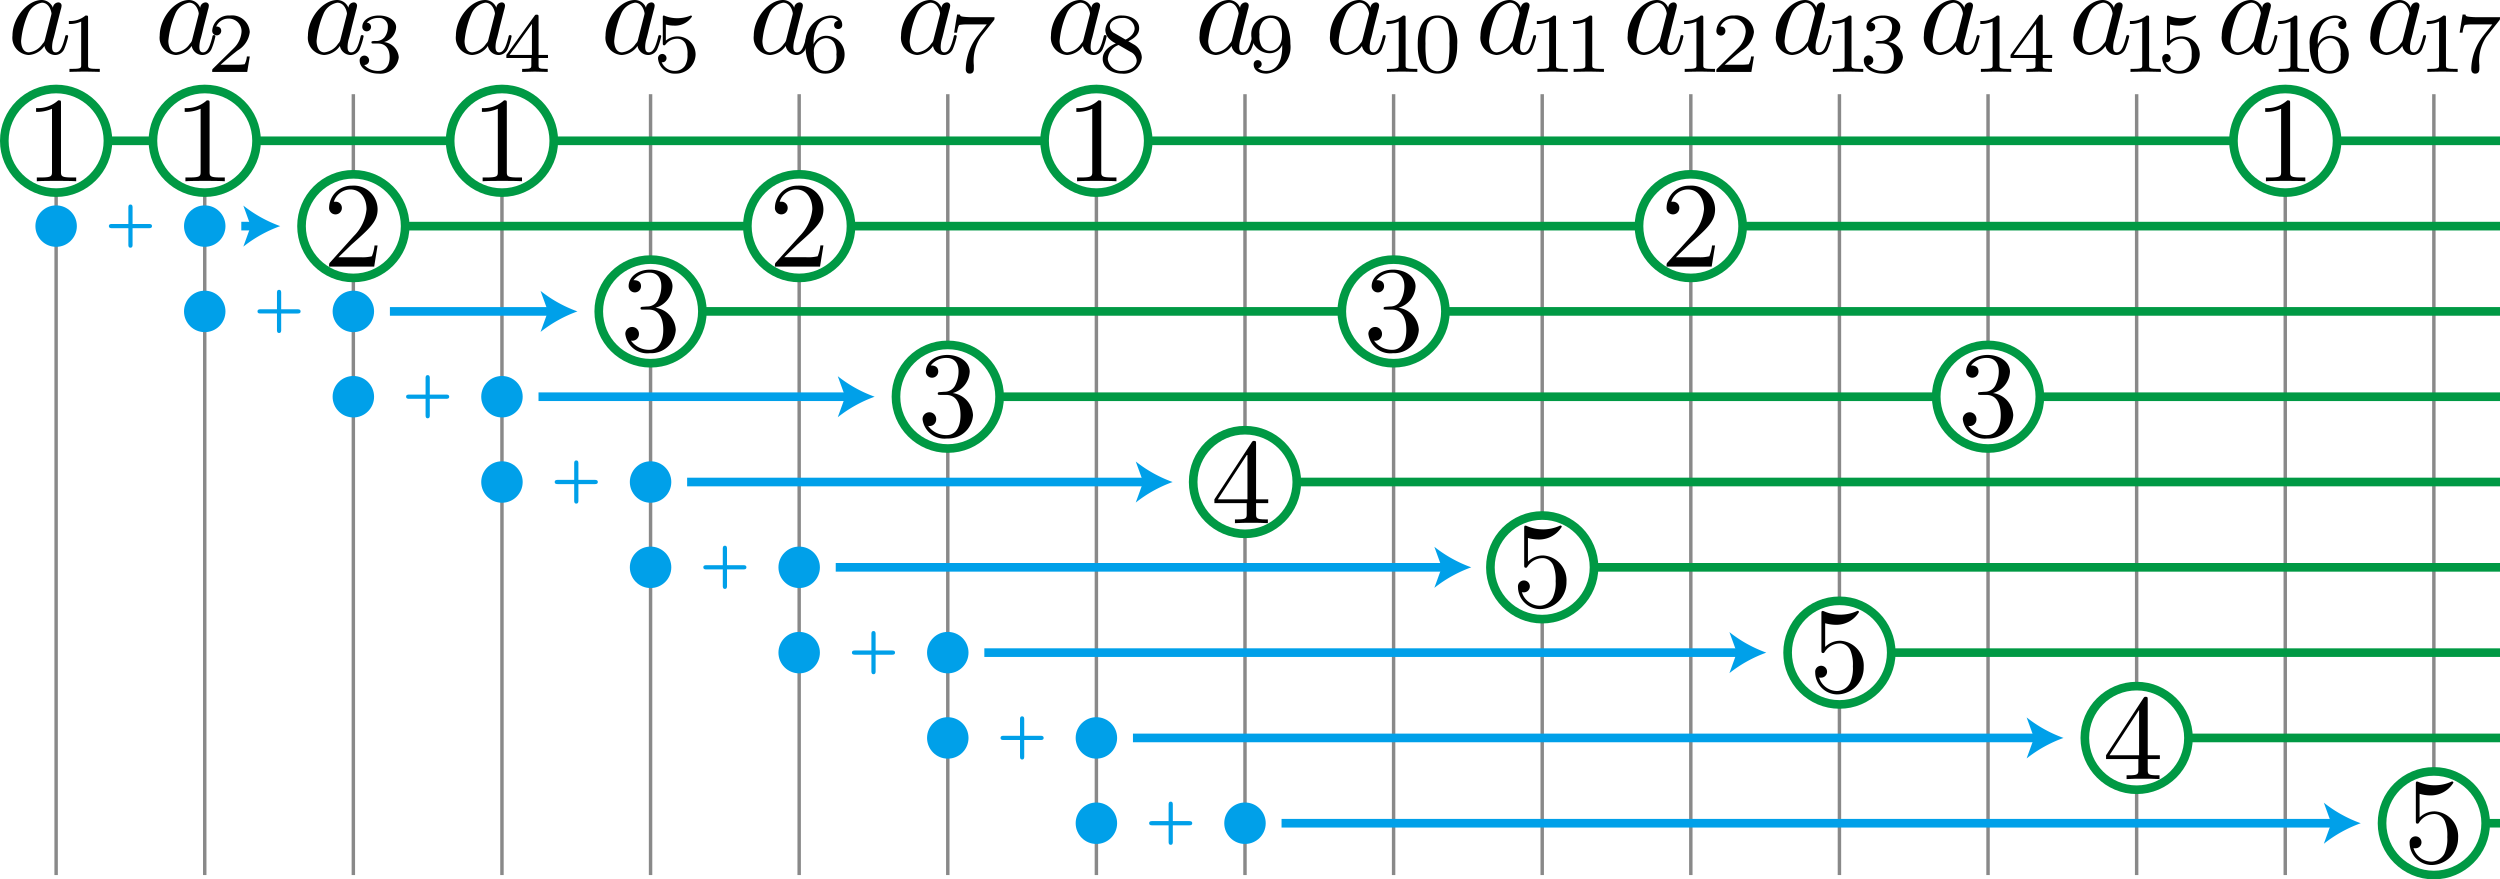 <svg xmlns="http://www.w3.org/2000/svg" viewBox="0 0 205.152 72.162"><defs><style>.cls-1,.繧ｰ繝ｩ繝輔ぅ繝け繧ｹ繧ｿ繧､繝ｫ-5,.蠑輔″蜃ｺ縺礼ｷ{fill:none;}.蠑輔″蜃ｺ縺礼ｷ{stroke:#898989;stroke-width:0.283px;}.a2n\=an,.cls-1,.蠑輔″蜃ｺ縺礼ｷ{stroke-miterlimit:10;}.a2n\=an,.繧ｰ繝ｩ繝輔ぅ繝け繧ｹ繧ｿ繧､繝ｫ-5{stroke:#094;}.繧ｰ繝ｩ繝輔ぅ繝け繧ｹ繧ｿ繧､繝ｫ-5{stroke-linejoin:bevel;}.a2n\=an,.cls-1,.繧ｰ繝ｩ繝輔ぅ繝け繧ｹ繧ｿ繧､繝ｫ-5{stroke-width:0.709px;}.a2n\=an{fill:#fff;}.cls-1{stroke:#00a0e9;}.cls-2{fill:#00a0e9;}</style></defs><g id="レイヤー_2" data-name="レイヤー 2"><g id="Workplace"><g id="_2B_3_05" data-name="2B_3_05"><line class="蠑輔″蜃ｺ縺礼ｷ" x1="4.606" y1="7.729" x2="4.606" y2="71.807"/><line class="蠑輔″蜃ｺ縺礼ｷ" x1="175.335" y1="7.729" x2="175.335" y2="71.807"/><line class="蠑輔″蜃ｺ縺礼ｷ" x1="163.14" y1="7.729" x2="163.14" y2="71.807"/><line class="蠑輔″蜃ｺ縺礼ｷ" x1="150.945" y1="7.729" x2="150.945" y2="71.807"/><line class="蠑輔″蜃ｺ縺礼ｷ" x1="138.75" y1="7.729" x2="138.75" y2="71.807"/><line class="蠑輔″蜃ｺ縺礼ｷ" x1="126.555" y1="7.729" x2="126.555" y2="71.807"/><line class="蠑輔″蜃ｺ縺礼ｷ" x1="114.36" y1="7.729" x2="114.36" y2="71.807"/><line class="蠑輔″蜃ｺ縺礼ｷ" x1="102.165" y1="7.729" x2="102.165" y2="71.807"/><line class="蠑輔″蜃ｺ縺礼ｷ" x1="89.971" y1="7.729" x2="89.971" y2="71.807"/><line class="蠑輔″蜃ｺ縺礼ｷ" x1="77.776" y1="7.729" x2="77.776" y2="71.807"/><line class="蠑輔″蜃ｺ縺礼ｷ" x1="65.581" y1="7.729" x2="65.581" y2="71.807"/><line class="蠑輔″蜃ｺ縺礼ｷ" x1="53.386" y1="7.729" x2="53.386" y2="71.807"/><line class="蠑輔″蜃ｺ縺礼ｷ" x1="41.191" y1="7.729" x2="41.191" y2="71.807"/><line class="蠑輔″蜃ｺ縺礼ｷ" x1="28.996" y1="7.729" x2="28.996" y2="71.807"/><line class="蠑輔″蜃ｺ縺礼ｷ" x1="16.801" y1="7.729" x2="16.801" y2="71.807"/><line class="蠑輔″蜃ｺ縺礼ｷ" x1="187.53" y1="7.729" x2="187.53" y2="71.807"/><line class="蠑輔″蜃ｺ縺礼ｷ" x1="199.725" y1="7.729" x2="199.725" y2="71.807"/><path d="M4.344.637A.998.998,0,0,0,3.427,0C2.26,0,1.024,1.465,1.024,2.921A1.415,1.415,0,0,0,2.35,4.514,1.684,1.684,0,0,0,3.646,3.77a.906.906,0,0,0,.908.744.828.828,0,0,0,.738-.544,5.306,5.306,0,0,0,.3-.987c0-.102-.09-.102-.12-.102-.1,0-.11.04-.139.181-.17.646-.349,1.235-.758,1.235-.269,0-.299-.261-.299-.46a2.529,2.529,0,0,1,.13-.735c.11-.42.13-.518.22-.903L4.983.805a1.408,1.408,0,0,0,.07-.336.261.261,0,0,0-.289-.27.46.46,0,0,0-.419.438ZM3.696,3.221a.646.646,0,0,1-.199.367,1.544,1.544,0,0,1-1.127.708c-.498,0-.638-.549-.638-.938A7.265,7.265,0,0,1,2.28,1.177,1.525,1.525,0,0,1,3.437.221c.648,0,.788.814.788.876a.876.876,0,0,1-.03.168L3.696,3.221"/><path d="M7.227,1.467c0-.186-.014-.194-.209-.194a1.91,1.91,0,0,1-1.366.446V1.97A2.263,2.263,0,0,0,6.662,1.771v3.56c0,.23,0,.318-.698.318H5.7v.252c.126-.009.983-.026,1.241-.026.216,0,1.095.018,1.248.026V5.65H7.924c-.697,0-.697-.088-.697-.318V1.467"/><path d="M16.428.637A.998.998,0,0,0,15.51,0c-1.167,0-2.403,1.465-2.403,2.921a1.415,1.415,0,0,0,1.327,1.593A1.684,1.684,0,0,0,15.73,3.77a.906.906,0,0,0,.908.744.828.828,0,0,0,.738-.544,5.301,5.301,0,0,0,.3-.987c0-.102-.09-.102-.12-.102-.1,0-.11.04-.139.181-.17.646-.349,1.235-.758,1.235-.269,0-.299-.261-.299-.46a2.527,2.527,0,0,1,.13-.735c.11-.42.13-.518.219-.903l.359-1.394a1.408,1.408,0,0,0,.07-.336.261.261,0,0,0-.289-.27.46.46,0,0,0-.419.438Zm-.648,2.584a.646.646,0,0,1-.199.367,1.544,1.544,0,0,1-1.127.708c-.498,0-.638-.549-.638-.938a7.265,7.265,0,0,1,.549-2.182A1.526,1.526,0,0,1,15.521.221c.648,0,.788.814.788.876a.869.869,0,0,1-.03.168l-.499,1.956"/><path d="M20.495,4.634h-.237a1.658,1.658,0,0,1-.181.636,3.781,3.781,0,0,1-.69.04H18.104c.732-.649.976-.844,1.395-1.171a2.022,2.022,0,0,0,.997-1.506,1.457,1.457,0,0,0-1.632-1.36,1.354,1.354,0,0,0-1.45,1.25.37.37,0,1,0,.74.018c0-.124-.049-.366-.412-.366a1.091,1.091,0,0,1,1.018-.649,1.043,1.043,0,0,1,1.06,1.109,2.124,2.124,0,0,1-.655,1.339L17.483,5.628c-.07.066-.07.08-.07.274h2.873l.209-1.268"/><path d="M28.591.637A.999.999,0,0,0,27.674,0c-1.167,0-2.403,1.465-2.403,2.921a1.415,1.415,0,0,0,1.326,1.593A1.684,1.684,0,0,0,27.893,3.77a.906.906,0,0,0,.907.744.829.829,0,0,0,.738-.544,5.301,5.301,0,0,0,.3-.987c0-.102-.09-.102-.12-.102-.1,0-.11.04-.14.181-.169.646-.349,1.235-.758,1.235-.269,0-.299-.261-.299-.46a2.532,2.532,0,0,1,.13-.735c.11-.42.129-.518.219-.903L29.23.805A1.408,1.408,0,0,0,29.3.469a.261.261,0,0,0-.289-.27.46.46,0,0,0-.419.438Zm-.648,2.584a.645.645,0,0,1-.199.367,1.544,1.544,0,0,1-1.127.708c-.499,0-.638-.549-.638-.938a7.265,7.265,0,0,1,.549-2.182A1.525,1.525,0,0,1,27.684.221c.648,0,.788.814.788.876a.876.876,0,0,1-.03.168l-.499,1.956"/><path d="M31.041,3.574c.544,0,.934.376.934,1.122,0,.866-.502,1.122-.906,1.122a1.532,1.532,0,0,1-1.186-.486.383.383,0,0,0,.405-.393.387.387,0,1,0-.774.022c0,.658.725,1.082,1.569,1.082a1.508,1.508,0,0,0,1.639-1.347A1.367,1.367,0,0,0,31.509,3.45a1.338,1.338,0,0,0,.997-1.219c0-.548-.634-.959-1.409-.959s-1.367.38-1.367.936a.359.359,0,1,0,.718.009.351.351,0,0,0-.356-.358,1.317,1.317,0,0,1,.983-.384.7.7,0,0,1,.753.755,1.345,1.345,0,0,1-.279.835.888.888,0,0,1-.774.296,1.396,1.396,0,0,0-.223.022.078.078,0,0,0-.07.088c0,.102.063.102.181.102h.377"/><path d="M40.734.637A.999.999,0,0,0,39.817,0C38.65,0,37.413,1.465,37.413,2.921A1.415,1.415,0,0,0,38.74,4.514,1.684,1.684,0,0,0,40.036,3.77a.905.905,0,0,0,.908.744.829.829,0,0,0,.738-.544,5.285,5.285,0,0,0,.299-.987c0-.102-.09-.102-.12-.102-.1,0-.11.04-.14.181-.169.646-.349,1.235-.758,1.235-.269,0-.3-.261-.3-.46a2.532,2.532,0,0,1,.13-.735c.11-.42.129-.518.219-.903l.359-1.394a1.408,1.408,0,0,0,.07-.336.261.261,0,0,0-.289-.27.46.46,0,0,0-.419.438Zm-.648,2.584a.646.646,0,0,1-.199.367,1.544,1.544,0,0,1-1.127.708c-.499,0-.638-.549-.638-.938A7.268,7.268,0,0,1,38.67,1.177,1.525,1.525,0,0,1,39.827.221c.648,0,.788.814.788.876a.869.869,0,0,1-.03.168l-.499,1.956"/><path d="M44.968,4.758V4.506H44.195V1.401c0-.15,0-.199-.154-.199-.084,0-.111,0-.181.102L41.552,4.506v.252h2.05v.574c0,.234,0,.318-.565.318h-.189v.252c.349-.013.795-.027,1.046-.027.258,0,.704.013,1.053.027V5.651H44.76c-.565,0-.565-.084-.565-.318V4.758ZM43.651,1.957V4.506H41.81l1.841-2.549"/><path d="M53.013.637A.999.999,0,0,0,52.095,0c-1.167,0-2.403,1.465-2.403,2.921a1.415,1.415,0,0,0,1.326,1.593A1.685,1.685,0,0,0,52.315,3.77a.905.905,0,0,0,.907.744.829.829,0,0,0,.738-.544,5.285,5.285,0,0,0,.299-.987c0-.102-.09-.102-.119-.102-.1,0-.11.04-.14.181-.17.646-.349,1.235-.758,1.235-.269,0-.299-.261-.299-.46a2.532,2.532,0,0,1,.13-.735c.109-.42.129-.518.219-.903L53.651.805A1.415,1.415,0,0,0,53.721.469a.261.261,0,0,0-.289-.27.459.459,0,0,0-.419.438Zm-.648,2.584a.645.645,0,0,1-.199.367,1.545,1.545,0,0,1-1.127.708c-.499,0-.638-.549-.638-.938a7.279,7.279,0,0,1,.548-2.182A1.526,1.526,0,0,1,52.105.221c.648,0,.788.814.788.876a.876.876,0,0,1-.03.168l-.499,1.956"/><path d="M54.64,2.01a2.448,2.448,0,0,0,.676.093A1.661,1.661,0,0,0,56.78,1.37a.085.085,0,0,0-.084-.097.075.075,0,0,0-.056.022,2.914,2.914,0,0,1-1.053.199A2.797,2.797,0,0,1,54.57,1.308c-.07-.035-.084-.035-.09-.035-.091,0-.091.075-.091.185V3.516c0,.119,0,.203.112.203.063,0,.07-.018.14-.097a1.196,1.196,0,0,1,.969-.442.746.746,0,0,1,.641.393,1.803,1.803,0,0,1,.167.901,1.65,1.65,0,0,1-.209.923.99.99,0,0,1-.816.42,1.158,1.158,0,0,1-1.095-.711.337.337,0,0,0,.398-.34.349.349,0,1,0-.698.022A1.347,1.347,0,0,0,55.407,6.043,1.614,1.614,0,0,0,57.08,4.497a1.488,1.488,0,0,0-2.44-1.166V2.01"/><path d="M65.176.637A.999.999,0,0,0,64.259,0c-1.167,0-2.403,1.465-2.403,2.921a1.415,1.415,0,0,0,1.326,1.593A1.685,1.685,0,0,0,64.478,3.77a.905.905,0,0,0,.907.744.829.829,0,0,0,.738-.544,5.285,5.285,0,0,0,.299-.987c0-.102-.09-.102-.119-.102-.1,0-.11.04-.14.181-.17.646-.349,1.235-.758,1.235-.269,0-.299-.261-.299-.46a2.544,2.544,0,0,1,.13-.735c.11-.42.13-.518.22-.903l.359-1.394a1.415,1.415,0,0,0,.07-.336.261.261,0,0,0-.289-.27.459.459,0,0,0-.419.438Zm-.648,2.584a.645.645,0,0,1-.199.367,1.545,1.545,0,0,1-1.127.708c-.499,0-.638-.549-.638-.938a7.279,7.279,0,0,1,.548-2.182A1.526,1.526,0,0,1,64.269.221c.648,0,.788.814.788.876a.868.868,0,0,1-.03.168l-.499,1.956"/><path d="M66.768,3.622a2.81,2.81,0,0,1,.314-1.515,1.261,1.261,0,0,1,1.06-.632.799.799,0,0,1,.628.243.328.328,0,0,0-.321.336.315.315,0,0,0,.328.327.318.318,0,0,0,.335-.345c0-.402-.293-.764-.983-.764A2.223,2.223,0,0,0,66.099,3.693c0,1.807.851,2.35,1.618,2.35a1.564,1.564,0,0,0,1.59-1.564,1.523,1.523,0,0,0-1.52-1.542,1.115,1.115,0,0,0-1.018.685Zm.948,2.195A.833.833,0,0,1,66.95,5.31a2.374,2.374,0,0,1-.16-.976,1.077,1.077,0,0,1,.962-1.202.793.793,0,0,1,.711.384,1.705,1.705,0,0,1,.174.963,1.57,1.57,0,0,1-.189.963.817.817,0,0,1-.732.375"/><path d="M77.263.637A.999.999,0,0,0,76.345,0c-1.167,0-2.403,1.465-2.403,2.921a1.415,1.415,0,0,0,1.326,1.593A1.685,1.685,0,0,0,76.565,3.77a.905.905,0,0,0,.908.744.829.829,0,0,0,.738-.544,5.285,5.285,0,0,0,.299-.987c0-.102-.09-.102-.12-.102-.1,0-.11.04-.139.181-.17.646-.349,1.235-.758,1.235-.269,0-.299-.261-.299-.46a2.529,2.529,0,0,1,.13-.735c.11-.42.13-.518.22-.903l.359-1.394a1.408,1.408,0,0,0,.07-.336.261.261,0,0,0-.289-.27.459.459,0,0,0-.419.438Zm-.648,2.584a.644.644,0,0,1-.2.367,1.543,1.543,0,0,1-1.127.708c-.499,0-.638-.549-.638-.938a7.276,7.276,0,0,1,.548-2.182A1.526,1.526,0,0,1,76.355.221c.648,0,.788.814.788.876a.876.876,0,0,1-.03.168l-.499,1.956"/><path d="M81.539,1.689c.07-.084.07-.097.07-.278H79.782a5.276,5.276,0,0,1-.607-.026c-.363-.031-.376-.075-.398-.194h-.237l-.244,1.489h.237c.014-.106.084-.566.195-.632a3.746,3.746,0,0,1,.725-.044h1.52c-.223.296-.579.725-.725.919a4.55,4.55,0,0,0-.997,2.721c0,.08,0,.398.328.398.335,0,.335-.309.335-.406V5.361a3.561,3.561,0,0,1,.579-2.35l1.046-1.321"/><path d="M89.566.637A.999.999,0,0,0,88.648,0c-1.167,0-2.403,1.465-2.403,2.921a1.415,1.415,0,0,0,1.326,1.593A1.685,1.685,0,0,0,88.868,3.77a.905.905,0,0,0,.907.744.829.829,0,0,0,.738-.544,5.288,5.288,0,0,0,.299-.987c0-.102-.09-.102-.12-.102-.1,0-.11.04-.139.181-.17.646-.349,1.235-.758,1.235-.269,0-.299-.261-.299-.46a2.529,2.529,0,0,1,.13-.735c.11-.42.13-.518.22-.903l.359-1.394a1.408,1.408,0,0,0,.07-.336.261.261,0,0,0-.289-.27.459.459,0,0,0-.419.438Zm-.648,2.584a.644.644,0,0,1-.2.367,1.543,1.543,0,0,1-1.127.708c-.499,0-.638-.549-.638-.938a7.279,7.279,0,0,1,.548-2.182A1.526,1.526,0,0,1,88.658.221c.648,0,.788.814.788.876a.876.876,0,0,1-.03.168l-.499,1.956"/><path d="M92.587,3.384c.544-.261.893-.592.893-1.073,0-.676-.704-1.038-1.38-1.038a1.282,1.282,0,0,0-1.395,1.166,1.038,1.038,0,0,0,.279.702,1.82,1.82,0,0,0,.586.42c-.391.164-1.08.543-1.08,1.272,0,.777.802,1.21,1.596,1.21a1.473,1.473,0,0,0,1.611-1.321,1.273,1.273,0,0,0-.677-1.087c-.09-.057-.334-.194-.432-.252Zm-1.136-.663a.665.665,0,0,1-.377-.548c0-.442.509-.698,1.011-.698A.935.935,0,0,1,93.11,2.31c0,.618-.725.932-.739.932s-.028-.004-.077-.031l-.843-.49Zm.342.972.955.552a.861.861,0,0,1,.53.72c0,.526-.578.853-1.178.853a1.093,1.093,0,0,1-1.192-.985,1.318,1.318,0,0,1,.885-1.14"/><path d="M101.76.637A.998.998,0,0,0,100.843,0C99.676,0,98.44,1.465,98.44,2.921a1.415,1.415,0,0,0,1.326,1.593,1.684,1.684,0,0,0,1.296-.744.906.906,0,0,0,.908.744.828.828,0,0,0,.738-.544,5.301,5.301,0,0,0,.3-.987c0-.102-.09-.102-.12-.102-.1,0-.11.04-.139.181-.169.646-.349,1.235-.758,1.235-.269,0-.299-.261-.299-.46a2.529,2.529,0,0,1,.13-.735c.11-.42.13-.518.22-.903l.359-1.394a1.408,1.408,0,0,0,.07-.336.261.261,0,0,0-.289-.27.46.46,0,0,0-.419.438Zm-.648,2.584a.649.649,0,0,1-.2.367,1.544,1.544,0,0,1-1.127.708c-.498,0-.638-.549-.638-.938a7.265,7.265,0,0,1,.549-2.182,1.526,1.526,0,0,1,1.157-.956c.648,0,.788.814.788.876a.869.869,0,0,1-.03.168l-.499,1.956"/><path d="M105.221,3.821c0,1.732-.858,1.997-1.276,1.997a.982.982,0,0,1-.711-.23.328.328,0,1,0-.356-.314c0,.473.397.769,1.074.769a2.189,2.189,0,0,0,1.938-2.438c0-1.723-.767-2.332-1.583-2.332a1.556,1.556,0,0,0-1.109.424,1.393,1.393,0,0,0-.516,1.131,1.526,1.526,0,0,0,1.52,1.542,1.123,1.123,0,0,0,1.018-.685v.137Zm-.983.349a.786.786,0,0,1-.725-.406,1.711,1.711,0,0,1-.16-.937,1.483,1.483,0,0,1,.202-.963.851.851,0,0,1,.76-.389.776.776,0,0,1,.676.406,2.098,2.098,0,0,1,.209,1.02c0,.906-.523,1.268-.963,1.268"/><path d="M112.463.637A.998.998,0,0,0,111.546,0c-1.167,0-2.403,1.465-2.403,2.921a1.415,1.415,0,0,0,1.327,1.593A1.684,1.684,0,0,0,111.765,3.77a.906.906,0,0,0,.908.744.828.828,0,0,0,.738-.544,5.301,5.301,0,0,0,.3-.987c0-.102-.09-.102-.12-.102-.1,0-.11.04-.139.181-.17.646-.349,1.235-.758,1.235-.269,0-.299-.261-.299-.46a2.527,2.527,0,0,1,.13-.735c.11-.42.13-.518.219-.903l.359-1.394a1.408,1.408,0,0,0,.07-.336.261.261,0,0,0-.289-.27.46.46,0,0,0-.419.438Zm-.648,2.584a.646.646,0,0,1-.199.367,1.544,1.544,0,0,1-1.127.708c-.498,0-.638-.549-.638-.938a7.265,7.265,0,0,1,.549-2.182,1.526,1.526,0,0,1,1.157-.956c.648,0,.788.814.788.876a.869.869,0,0,1-.03.168l-.499,1.956"/><path d="M115.345,1.467c0-.186-.014-.194-.209-.194a1.911,1.911,0,0,1-1.367.446V1.97a2.262,2.262,0,0,0,1.011-.199v3.56c0,.23,0,.318-.698.318h-.265v.252c.125-.009.983-.026,1.241-.026.216,0,1.095.018,1.248.026V5.65h-.265c-.697,0-.697-.088-.697-.318V1.467"/><path d="M119.578,3.68a3.102,3.102,0,0,0-.411-1.807,1.446,1.446,0,0,0-1.207-.601c-1.618,0-1.618,1.904-1.618,2.407,0,.499,0,2.363,1.618,2.363s1.618-1.864,1.618-2.363ZM117.96,5.844a.908.908,0,0,1-.885-.76,7.201,7.201,0,0,1-.098-1.498,5.973,5.973,0,0,1,.105-1.422.904.904,0,0,1,1.743-.062,5.652,5.652,0,0,1,.118,1.484,7.635,7.635,0,0,1-.09,1.471.91.91,0,0,1-.893.786"/><path d="M124.807.637A.998.998,0,0,0,123.891,0c-1.167,0-2.403,1.465-2.403,2.921a1.415,1.415,0,0,0,1.326,1.593A1.683,1.683,0,0,0,124.11,3.77a.906.906,0,0,0,.908.744.829.829,0,0,0,.738-.544,5.326,5.326,0,0,0,.299-.987c0-.102-.09-.102-.12-.102-.1,0-.11.04-.139.181-.17.646-.349,1.235-.758,1.235-.269,0-.299-.261-.299-.46a2.529,2.529,0,0,1,.13-.735c.11-.42.13-.518.22-.903l.359-1.394a1.408,1.408,0,0,0,.07-.336.261.261,0,0,0-.289-.27.46.46,0,0,0-.419.438ZM124.16,3.221a.649.649,0,0,1-.2.367,1.544,1.544,0,0,1-1.127.708c-.498,0-.638-.549-.638-.938a7.265,7.265,0,0,1,.549-2.182A1.525,1.525,0,0,1,123.9.221c.648,0,.788.814.788.876a.876.876,0,0,1-.03.168L124.16,3.221"/><path d="M127.69,1.467c0-.186-.014-.194-.209-.194a1.912,1.912,0,0,1-1.367.446V1.97a2.262,2.262,0,0,0,1.011-.199v3.56c0,.23,0,.318-.698.318h-.265v.252c.126-.009.983-.026,1.241-.026.216,0,1.095.018,1.248.026V5.65h-.265c-.698,0-.698-.088-.698-.318V1.467"/><path d="M130.661,1.467c0-.186-.014-.194-.209-.194a1.912,1.912,0,0,1-1.367.446V1.97a2.262,2.262,0,0,0,1.011-.199v3.56c0,.23,0,.318-.698.318h-.265v.252c.125-.009.983-.026,1.241-.026.216,0,1.095.018,1.248.026V5.65h-.265c-.697,0-.697-.088-.697-.318V1.467"/><path d="M136.893.637A.999.999,0,0,0,135.976,0c-1.167,0-2.403,1.465-2.403,2.921a1.415,1.415,0,0,0,1.326,1.593,1.685,1.685,0,0,0,1.297-.744.905.905,0,0,0,.908.744.829.829,0,0,0,.738-.544,5.293,5.293,0,0,0,.299-.987c0-.102-.09-.102-.12-.102-.1,0-.109.04-.139.181-.17.646-.349,1.235-.758,1.235-.269,0-.299-.261-.299-.46a2.527,2.527,0,0,1,.13-.735c.11-.42.13-.518.22-.903l.359-1.394a1.417,1.417,0,0,0,.069-.336.261.261,0,0,0-.289-.27.459.459,0,0,0-.419.438Zm-.648,2.584a.644.644,0,0,1-.2.367,1.543,1.543,0,0,1-1.127.708c-.499,0-.638-.549-.638-.938a7.279,7.279,0,0,1,.548-2.182,1.526,1.526,0,0,1,1.157-.956c.648,0,.788.814.788.876a.876.876,0,0,1-.03.168l-.499,1.956"/><path d="M139.775,1.467c0-.186-.014-.194-.209-.194a1.91,1.91,0,0,1-1.366.446V1.97a2.263,2.263,0,0,0,1.011-.199v3.56c0,.23,0,.318-.698.318h-.265v.252c.126-.009.983-.026,1.241-.026.216,0,1.095.018,1.248.026V5.65h-.265c-.698,0-.698-.088-.698-.318V1.467"/><path d="M143.928,4.634h-.237a1.648,1.648,0,0,1-.181.636,3.786,3.786,0,0,1-.69.04h-1.283c.732-.649.976-.844,1.395-1.171a2.023,2.023,0,0,0,.998-1.506,1.458,1.458,0,0,0-1.632-1.36,1.354,1.354,0,0,0-1.451,1.25.37.37,0,1,0,.739.018c0-.124-.049-.366-.412-.366a1.091,1.091,0,0,1,1.018-.649,1.044,1.044,0,0,1,1.06,1.109,2.124,2.124,0,0,1-.656,1.339l-1.681,1.656c-.07.066-.07.08-.07.274h2.873l.209-1.268"/><path d="M149.055.637A.999.999,0,0,0,148.137,0c-1.167,0-2.403,1.465-2.403,2.921A1.415,1.415,0,0,0,147.06,4.514a1.685,1.685,0,0,0,1.297-.744.905.905,0,0,0,.908.744.829.829,0,0,0,.738-.544,5.293,5.293,0,0,0,.299-.987c0-.102-.09-.102-.119-.102-.1,0-.11.04-.14.181-.17.646-.349,1.235-.758,1.235-.269,0-.299-.261-.299-.46a2.535,2.535,0,0,1,.13-.735c.109-.42.129-.518.219-.903l.359-1.394a1.415,1.415,0,0,0,.07-.336.261.261,0,0,0-.289-.27.459.459,0,0,0-.419.438Zm-.648,2.584a.646.646,0,0,1-.199.367,1.544,1.544,0,0,1-1.127.708c-.499,0-.638-.549-.638-.938a7.279,7.279,0,0,1,.548-2.182,1.526,1.526,0,0,1,1.157-.956c.648,0,.788.814.788.876a.876.876,0,0,1-.03.168l-.499,1.956"/><path d="M151.936,1.467c0-.186-.014-.194-.209-.194a1.911,1.911,0,0,1-1.366.446V1.97a2.263,2.263,0,0,0,1.011-.199v3.56c0,.23,0,.318-.698.318h-.265v.252c.126-.009.983-.026,1.241-.026.216,0,1.095.018,1.248.026V5.65h-.265c-.697,0-.697-.088-.697-.318V1.467"/><path d="M154.475,3.574c.544,0,.934.376.934,1.122,0,.866-.502,1.122-.906,1.122a1.532,1.532,0,0,1-1.186-.486.382.382,0,0,0,.404-.393.387.387,0,1,0-.773.022c0,.658.725,1.082,1.569,1.082a1.508,1.508,0,0,0,1.639-1.347A1.367,1.367,0,0,0,154.942,3.45a1.338,1.338,0,0,0,.997-1.219c0-.548-.635-.959-1.409-.959s-1.367.38-1.367.936a.359.359,0,1,0,.718.009.351.351,0,0,0-.355-.358,1.317,1.317,0,0,1,.983-.384.7.7,0,0,1,.753.755,1.348,1.348,0,0,1-.279.835.889.889,0,0,1-.774.296,1.396,1.396,0,0,0-.223.022.078.078,0,0,0-.07.088c0,.102.063.102.181.102h.376"/><path d="M161.198.637A.999.999,0,0,0,160.28,0c-1.167,0-2.403,1.465-2.403,2.921a1.415,1.415,0,0,0,1.326,1.593A1.684,1.684,0,0,0,160.5,3.77a.906.906,0,0,0,.908.744.829.829,0,0,0,.738-.544,5.301,5.301,0,0,0,.3-.987c0-.102-.09-.102-.12-.102-.1,0-.11.04-.14.181-.169.646-.349,1.235-.758,1.235-.269,0-.3-.261-.3-.46a2.533,2.533,0,0,1,.13-.735c.11-.42.129-.518.219-.903l.359-1.394a1.408,1.408,0,0,0,.07-.336.261.261,0,0,0-.289-.27.46.46,0,0,0-.419.438Zm-.648,2.584a.646.646,0,0,1-.199.367,1.544,1.544,0,0,1-1.127.708c-.499,0-.638-.549-.638-.938a7.265,7.265,0,0,1,.549-2.182A1.525,1.525,0,0,1,160.29.221c.648,0,.788.814.788.876a.876.876,0,0,1-.03.168l-.499,1.956"/><path d="M164.08,1.467c0-.186-.014-.194-.209-.194a1.911,1.911,0,0,1-1.367.446V1.97a2.264,2.264,0,0,0,1.012-.199v3.56c0,.23,0,.318-.697.318h-.265v.252c.126-.009.983-.026,1.241-.026.216,0,1.095.018,1.248.026V5.65h-.265c-.697,0-.697-.088-.697-.318V1.467"/><path d="M168.403,4.758V4.506h-.774V1.401c0-.15,0-.199-.153-.199-.084,0-.112,0-.182.102l-2.308,3.203v.252h2.05v.574c0,.234,0,.318-.565.318h-.189v.252c.349-.013.795-.027,1.046-.027.258,0,.705.013,1.053.027V5.651h-.188c-.565,0-.565-.084-.565-.318V4.758ZM167.085,1.957V4.506h-1.841l1.841-2.549"/><path d="M173.476.637A.998.998,0,0,0,172.559,0c-1.167,0-2.403,1.465-2.403,2.921a1.415,1.415,0,0,0,1.327,1.593A1.684,1.684,0,0,0,172.778,3.77a.906.906,0,0,0,.908.744.828.828,0,0,0,.738-.544,5.301,5.301,0,0,0,.3-.987c0-.102-.09-.102-.12-.102-.1,0-.11.04-.139.181-.17.646-.349,1.235-.758,1.235-.269,0-.299-.261-.299-.46a2.527,2.527,0,0,1,.13-.735c.11-.42.13-.518.22-.903l.359-1.394a1.408,1.408,0,0,0,.07-.336.261.261,0,0,0-.289-.27.46.46,0,0,0-.419.438Zm-.648,2.584a.646.646,0,0,1-.199.367,1.544,1.544,0,0,1-1.127.708c-.498,0-.638-.549-.638-.938a7.268,7.268,0,0,1,.549-2.182,1.525,1.525,0,0,1,1.157-.956c.648,0,.788.814.788.876a.876.876,0,0,1-.03.168l-.499,1.956"/><path d="M176.358,1.467c0-.186-.014-.194-.209-.194a1.911,1.911,0,0,1-1.367.446V1.97a2.262,2.262,0,0,0,1.011-.199v3.56c0,.23,0,.318-.698.318h-.265v.252c.125-.009.983-.026,1.241-.026.216,0,1.095.018,1.248.026V5.65h-.265c-.697,0-.697-.088-.697-.318V1.467"/><path d="M178.074,2.01a2.448,2.448,0,0,0,.676.093,1.662,1.662,0,0,0,1.464-.733.085.085,0,0,0-.084-.097.075.075,0,0,0-.056.022,2.914,2.914,0,0,1-1.053.199,2.797,2.797,0,0,1-1.018-.186c-.07-.035-.084-.035-.09-.035-.091,0-.091.075-.091.185V3.516c0,.119,0,.203.112.203.062,0,.07-.018.14-.097a1.196,1.196,0,0,1,.969-.442.746.746,0,0,1,.641.393,1.803,1.803,0,0,1,.167.901,1.65,1.65,0,0,1-.209.923.99.99,0,0,1-.816.42,1.158,1.158,0,0,1-1.095-.711.337.337,0,0,0,.398-.34.349.349,0,1,0-.698.022A1.347,1.347,0,0,0,178.841,6.043a1.614,1.614,0,0,0,1.673-1.546,1.488,1.488,0,0,0-2.44-1.166V2.01"/><path d="M185.639.637A.998.998,0,0,0,184.722,0c-1.167,0-2.403,1.465-2.403,2.921a1.415,1.415,0,0,0,1.327,1.593,1.684,1.684,0,0,0,1.296-.744.906.906,0,0,0,.908.744.828.828,0,0,0,.738-.544,5.301,5.301,0,0,0,.3-.987c0-.102-.09-.102-.12-.102-.1,0-.11.04-.139.181-.17.646-.349,1.235-.758,1.235-.269,0-.299-.261-.299-.46a2.529,2.529,0,0,1,.13-.735c.11-.42.13-.518.22-.903l.359-1.394a1.408,1.408,0,0,0,.07-.336.261.261,0,0,0-.289-.27.46.46,0,0,0-.419.438Zm-.648,2.584a.645.645,0,0,1-.199.367,1.544,1.544,0,0,1-1.127.708c-.498,0-.638-.549-.638-.938a7.265,7.265,0,0,1,.549-2.182,1.525,1.525,0,0,1,1.157-.956c.648,0,.788.814.788.876a.876.876,0,0,1-.03.168l-.499,1.956"/><path d="M188.521,1.467c0-.186-.014-.194-.209-.194a1.91,1.91,0,0,1-1.366.446V1.97a2.263,2.263,0,0,0,1.011-.199v3.56c0,.23,0,.318-.698.318h-.265v.252c.126-.009.983-.026,1.241-.026.216,0,1.095.018,1.248.026V5.65h-.265c-.697,0-.697-.088-.697-.318V1.467"/><path d="M190.203,3.622a2.809,2.809,0,0,1,.314-1.515,1.262,1.262,0,0,1,1.06-.632.8.8,0,0,1,.628.243.327.327,0,0,0-.321.336.315.315,0,0,0,.328.327.318.318,0,0,0,.335-.345c0-.402-.293-.764-.983-.764a2.223,2.223,0,0,0-2.029,2.421c0,1.807.851,2.35,1.618,2.35a1.564,1.564,0,0,0,1.59-1.564,1.523,1.523,0,0,0-1.52-1.542,1.115,1.115,0,0,0-1.018.685Zm.948,2.195a.833.833,0,0,1-.767-.508,2.374,2.374,0,0,1-.16-.976,1.077,1.077,0,0,1,.962-1.202.794.794,0,0,1,.711.384,1.708,1.708,0,0,1,.174.963,1.57,1.57,0,0,1-.189.963.818.818,0,0,1-.732.375"/><path d="M197.834.637A.998.998,0,0,0,196.917,0c-1.167,0-2.403,1.465-2.403,2.921A1.415,1.415,0,0,0,195.84,4.514a1.684,1.684,0,0,0,1.296-.744.906.906,0,0,0,.908.744.828.828,0,0,0,.738-.544,5.301,5.301,0,0,0,.3-.987c0-.102-.09-.102-.12-.102-.1,0-.11.04-.139.181-.17.646-.349,1.235-.758,1.235-.269,0-.299-.261-.299-.46a2.531,2.531,0,0,1,.13-.735c.11-.42.13-.518.22-.903l.359-1.394a1.408,1.408,0,0,0,.07-.336.261.261,0,0,0-.289-.27.46.46,0,0,0-.419.438Zm-.648,2.584a.645.645,0,0,1-.199.367,1.544,1.544,0,0,1-1.127.708c-.498,0-.638-.549-.638-.938a7.268,7.268,0,0,1,.549-2.182,1.526,1.526,0,0,1,1.157-.956c.648,0,.788.814.788.876a.876.876,0,0,1-.03.168l-.499,1.956"/><path d="M200.716,1.467c0-.186-.014-.194-.209-.194a1.91,1.91,0,0,1-1.366.446V1.97a2.263,2.263,0,0,0,1.011-.199v3.56c0,.23,0,.318-.698.318H199.19v.252c.126-.009.983-.026,1.241-.026.216,0,1.095.018,1.248.026V5.65h-.265c-.697,0-.697-.088-.697-.318V1.467"/><path d="M205.082,1.689c.07-.084.07-.097.07-.278h-1.827a5.277,5.277,0,0,1-.607-.026c-.363-.031-.376-.075-.398-.194h-.237L201.84,2.679h.237c.014-.106.084-.566.195-.632a3.749,3.749,0,0,1,.725-.044h1.52c-.223.296-.578.725-.725.919a4.549,4.549,0,0,0-.997,2.721c0,.08,0,.398.328.398.334,0,.334-.309.334-.406V5.361a3.561,3.561,0,0,1,.579-2.35l1.046-1.321"/><line class="繧ｰ繝ｩ繝輔ぅ繝け繧ｹ繧ｿ繧､繝ｫ-5" x1="4.606" y1="11.555" x2="205.152" y2="11.555"/><circle class="a2n=an" cx="4.606" cy="11.555" r="4.252"/><path d="M5.005,8.492c0-.24,0-.257-.229-.257A2.473,2.473,0,0,1,2.961,8.87v.311A3.004,3.004,0,0,0,4.267,8.923v5.162c0,.364-.03.479-.927.479H3.021v.311c.349-.031,1.217-.031,1.616-.031s1.266,0,1.615.031v-.311H5.933c-.897,0-.928-.107-.928-.479V8.492"/><circle class="a2n=an" cx="16.801" cy="11.555" r="4.252"/><path d="M17.2,8.492c0-.24,0-.257-.229-.257a2.473,2.473,0,0,1-1.815.635v.311a3.004,3.004,0,0,0,1.306-.258v5.162c0,.364-.03.479-.927.479h-.319v.311c.349-.031,1.217-.031,1.616-.031s1.266,0,1.615.031v-.311h-.319c-.897,0-.928-.107-.928-.479V8.492"/><circle class="a2n=an" cx="41.191" cy="11.555" r="4.252"/><path d="M41.59,8.492c0-.24,0-.257-.229-.257a2.473,2.473,0,0,1-1.815.635v.311a3.004,3.004,0,0,0,1.306-.258v5.162c0,.364-.03.479-.927.479h-.319v.311c.349-.031,1.217-.031,1.616-.031s1.266,0,1.615.031v-.311h-.319c-.897,0-.928-.107-.928-.479V8.492"/><circle class="a2n=an" cx="89.971" cy="11.555" r="4.252"/><path d="M90.369,8.492c0-.24,0-.257-.229-.257a2.473,2.473,0,0,1-1.815.635v.311a3.004,3.004,0,0,0,1.306-.258v5.162c0,.364-.03.479-.927.479H88.385v.311c.349-.031,1.217-.031,1.616-.031s1.266,0,1.615.031v-.311h-.319c-.897,0-.928-.107-.928-.479V8.492"/><circle class="a2n=an" cx="187.53" cy="11.555" r="4.252"/><path d="M187.928,8.492c0-.24,0-.257-.229-.257a2.473,2.473,0,0,1-1.815.635v.311a3.004,3.004,0,0,0,1.306-.258v5.162c0,.364-.03.479-.927.479h-.319v.311c.349-.031,1.217-.031,1.616-.031s1.266,0,1.615.031v-.311h-.319c-.897,0-.928-.107-.928-.479V8.492"/><line class="繧ｰ繝ｩ繝輔ぅ繝け繧ｹ繧ｿ繧､繝ｫ-5" x1="28.996" y1="18.555" x2="205.152" y2="18.555"/><circle class="a2n=an" cx="28.996" cy="18.555" r="4.252"/><path d="M27.775,21.108l1.057-1.025c1.556-1.381,2.154-1.918,2.154-2.912a1.957,1.957,0,0,0-2.114-1.935,1.843,1.843,0,0,0-1.865,1.802.524.524,0,1,0,1.047.031.503.503,0,0,0-.529-.515.825.825,0,0,0-.13.004,1.433,1.433,0,0,1,1.346-1.012c.908,0,1.337.803,1.337,1.625a3.574,3.574,0,0,1-1.047,2.202l-1.915,2.131c-.11.115-.11.133-.11.373h3.7l.279-1.736h-.249a3.244,3.244,0,0,1-.22.888,3.244,3.244,0,0,1-.947.08h-1.795"/><circle class="a2n=an" cx="65.581" cy="18.555" r="4.252"/><path d="M64.359,21.108l1.057-1.025C66.972,18.702,67.57,18.165,67.57,17.17a1.957,1.957,0,0,0-2.114-1.935,1.843,1.843,0,0,0-1.865,1.802.524.524,0,1,0,1.047.031.503.503,0,0,0-.529-.515.826.826,0,0,0-.13.004,1.433,1.433,0,0,1,1.346-1.012c.908,0,1.337.803,1.337,1.625A3.574,3.574,0,0,1,65.616,19.372l-1.915,2.131c-.11.115-.11.133-.11.373h3.7L67.57,20.14h-.249a3.244,3.244,0,0,1-.22.888,3.245,3.245,0,0,1-.947.08H64.359"/><circle class="a2n=an" cx="138.75" cy="18.555" r="4.252"/><path d="M137.529,21.108l1.057-1.025c1.556-1.381,2.154-1.918,2.154-2.912a1.957,1.957,0,0,0-2.114-1.935,1.843,1.843,0,0,0-1.865,1.802.524.524,0,1,0,1.047.031.503.503,0,0,0-.529-.515.825.825,0,0,0-.13.004,1.433,1.433,0,0,1,1.346-1.012c.908,0,1.337.803,1.337,1.625a3.573,3.573,0,0,1-1.047,2.202l-1.915,2.131c-.11.115-.11.133-.11.373h3.7l.279-1.736H140.49a3.244,3.244,0,0,1-.22.888,3.244,3.244,0,0,1-.947.08h-1.795"/><line class="cls-1" x1="19.801" y1="18.555" x2="20.858" y2="18.555"/><path class="cls-2" d="M22.996,18.555A10.709,10.709,0,0,0,19.968,20.24l.61-1.685-.61-1.685A10.698,10.698,0,0,0,22.996,18.555Z"/><path class="cls-2" d="M12.233,18.38h-1.354V17.022c0-.065,0-.239-.173-.239s-.173.173-.173.239V18.38H9.174c-.065,0-.239,0-.239.175,0,.171.174.171.239.171h1.359v1.362c0,.065,0,.239.173.239s.173-.174.173-.239V18.726h1.354c.065,0,.239,0,.239-.171C12.473,18.38,12.299,18.38,12.233,18.38Z"/><circle class="cls-2" cx="4.606" cy="18.555" r="1.701"/><circle class="cls-2" cx="16.801" cy="18.555" r="1.701"/><line class="繧ｰ繝ｩ繝輔ぅ繝け繧ｹ繧ｿ繧､繝ｫ-5" x1="53.386" y1="25.555" x2="205.152" y2="25.555"/><circle class="a2n=an" cx="53.386" cy="25.555" r="4.252"/><path d="M53.79,25.256a1.922,1.922,0,0,0,1.396-1.753c0-.817-.877-1.376-1.835-1.376-1.007,0-1.765.599-1.765,1.358a.508.508,0,1,0,1.017.004c0-.497-.469-.497-.618-.497a1.615,1.615,0,0,1,1.326-.617c.409,0,.957.217.957,1.114a2.494,2.494,0,0,1-.279,1.141.973.973,0,0,1-.887.519c-.08.004-.319.027-.389.027-.079.013-.15.022-.15.12,0,.111.07.111.239.111h.439c.818,0,1.187.675,1.187,1.656,0,1.354-.688,1.642-1.127,1.642a1.817,1.817,0,0,1-1.526-.755.546.546,0,0,0,.658-.55.559.559,0,1,0-1.117.022,1.818,1.818,0,0,0,2.014,1.562,2.032,2.032,0,0,0,2.124-1.922A1.925,1.925,0,0,0,53.79,25.256"/><circle class="a2n=an" cx="114.36" cy="25.555" r="4.252"/><path d="M114.764,25.256a1.922,1.922,0,0,0,1.397-1.753c0-.817-.878-1.376-1.835-1.376-1.007,0-1.765.599-1.765,1.358a.508.508,0,1,0,1.017.004c0-.497-.469-.497-.618-.497a1.615,1.615,0,0,1,1.326-.617c.409,0,.958.217.958,1.114a2.494,2.494,0,0,1-.279,1.141.973.973,0,0,1-.887.519c-.08.004-.319.027-.389.027-.08.013-.15.022-.15.12,0,.111.07.111.239.111h.439c.818,0,1.187.675,1.187,1.656,0,1.354-.688,1.642-1.127,1.642A1.817,1.817,0,0,1,112.75,27.95a.546.546,0,0,0,.658-.55.559.559,0,1,0-1.117.022,1.818,1.818,0,0,0,2.014,1.562,2.032,2.032,0,0,0,2.124-1.922,1.925,1.925,0,0,0-1.665-1.807"/><line class="cls-1" x1="31.996" y1="25.555" x2="45.247" y2="25.555"/><path class="cls-2" d="M47.386,25.555A10.708,10.708,0,0,0,44.357,27.24l.61-1.685L44.357,23.87A10.697,10.697,0,0,0,47.386,25.555Z"/><path class="cls-2" d="M24.428,25.38h-1.354V24.022c0-.065,0-.239-.173-.239s-.173.173-.173.239V25.38H21.369c-.065,0-.239,0-.239.175,0,.171.174.171.239.171H22.728v1.362c0,.065,0,.239.173.239s.173-.174.173-.239V25.726h1.354c.065,0,.239,0,.239-.171C24.667,25.38,24.494,25.38,24.428,25.38Z"/><circle class="cls-2" cx="16.801" cy="25.555" r="1.701"/><circle class="cls-2" cx="28.996" cy="25.555" r="1.701"/><line class="繧ｰ繝ｩ繝輔ぅ繝け繧ｹ繧ｿ繧､繝ｫ-5" x1="77.776" y1="32.555" x2="205.152" y2="32.555"/><circle class="a2n=an" cx="77.776" cy="32.555" r="4.252"/><path d="M78.179,32.256a1.922,1.922,0,0,0,1.397-1.753c0-.817-.877-1.376-1.835-1.376-1.007,0-1.765.599-1.765,1.358a.508.508,0,1,0,1.017.004c0-.497-.469-.497-.618-.497a1.615,1.615,0,0,1,1.326-.617c.409,0,.958.217.958,1.114a2.494,2.494,0,0,1-.279,1.141.973.973,0,0,1-.887.519c-.08.004-.319.027-.389.027-.08.013-.15.022-.15.12,0,.111.07.111.239.111h.439c.818,0,1.187.675,1.187,1.656,0,1.354-.688,1.642-1.127,1.642a1.817,1.817,0,0,1-1.526-.755.546.546,0,0,0,.658-.55.559.559,0,1,0-1.117.022,1.818,1.818,0,0,0,2.014,1.562,2.032,2.032,0,0,0,2.124-1.922,1.925,1.925,0,0,0-1.665-1.807"/><circle class="a2n=an" cx="163.14" cy="32.555" r="4.252"/><path d="M163.544,32.256a1.921,1.921,0,0,0,1.396-1.753c0-.817-.877-1.376-1.835-1.376-1.007,0-1.765.599-1.765,1.358a.508.508,0,1,0,1.017.004c0-.497-.469-.497-.618-.497a1.615,1.615,0,0,1,1.326-.617c.409,0,.957.217.957,1.114a2.492,2.492,0,0,1-.279,1.141.973.973,0,0,1-.887.519c-.08.004-.319.027-.389.027-.079.013-.15.022-.15.12,0,.111.07.111.239.111h.439c.818,0,1.187.675,1.187,1.656,0,1.354-.688,1.642-1.127,1.642A1.817,1.817,0,0,1,161.53,34.95a.546.546,0,0,0,.658-.55.559.559,0,1,0-1.117.022,1.818,1.818,0,0,0,2.014,1.562,2.032,2.032,0,0,0,2.124-1.922,1.925,1.925,0,0,0-1.665-1.807"/><line class="cls-1" x1="44.191" y1="32.555" x2="69.637" y2="32.555"/><path class="cls-2" d="M71.776,32.555A10.707,10.707,0,0,0,68.747,34.24l.61-1.685L68.747,30.87A10.696,10.696,0,0,0,71.776,32.555Z"/><path class="cls-2" d="M36.623,32.38h-1.354V31.022c0-.065,0-.239-.173-.239s-.173.173-.173.239V32.38H33.564c-.065,0-.239,0-.239.175,0,.171.174.171.239.171h1.359v1.362c0,.065,0,.239.173.239s.173-.174.173-.239V32.726h1.354c.065,0,.239,0,.239-.171C36.862,32.38,36.688,32.38,36.623,32.38Z"/><circle class="cls-2" cx="28.996" cy="32.555" r="1.701"/><circle class="cls-2" cx="41.191" cy="32.555" r="1.701"/><line class="繧ｰ繝ｩ繝輔ぅ繝け繧ｹ繧ｿ繧､繝ｫ-5" x1="102.23" y1="39.555" x2="205.152" y2="39.555"/><circle class="a2n=an" cx="102.165" cy="39.555" r="4.252"/><path d="M102.307,41.289v.866c0,.36-.019.466-.758.466H101.34v.311c.409-.031.927-.031,1.346-.031s.947,0,1.356.031v-.311h-.21c-.738,0-.758-.106-.758-.466v-.866h.997v-.311h-.997V36.437c0-.195,0-.258-.159-.258-.09,0-.12,0-.199.12l-3.062,4.679v.311Zm.06-.311H99.934l2.433-3.72v3.72"/><line class="cls-1" x1="56.386" y1="39.555" x2="94.091" y2="39.555"/><path class="cls-2" d="M96.23,39.555A10.709,10.709,0,0,0,93.201,41.24l.61-1.685-.61-1.685A10.698,10.698,0,0,0,96.23,39.555Z"/><path class="cls-2" d="M48.818,39.38H47.464V38.022c0-.065,0-.239-.173-.239s-.173.173-.173.239V39.38H45.759c-.066,0-.239,0-.239.175,0,.171.174.171.239.171h1.359v1.362c0,.065,0,.239.173.239s.173-.174.173-.239V39.726h1.354c.065,0,.239,0,.239-.171C49.057,39.38,48.883,39.38,48.818,39.38Z"/><circle class="cls-2" cx="41.191" cy="39.555" r="1.701"/><circle class="cls-2" cx="53.386" cy="39.555" r="1.701"/><line class="繧ｰ繝ｩ繝輔ぅ繝け繧ｹ繧ｿ繧､繝ｫ-5" x1="126.733" y1="46.555" x2="205.152" y2="46.555"/><circle class="a2n=an" cx="126.555" cy="46.555" r="4.252"/><path d="M128.545,47.765a2.045,2.045,0,0,0-1.895-2.184,1.745,1.745,0,0,0-1.266.506V44.143a3.258,3.258,0,0,0,.848.129,2.176,2.176,0,0,0,1.925-1.039.096.096,0,0,0-.1-.106.159.159,0,0,0-.08.026,3.333,3.333,0,0,1-2.682.013.288.288,0,0,0-.12-.031c-.099,0-.099.08-.099.24v2.952c0,.178,0,.262.139.262.07,0,.09-.035.13-.093a1.497,1.497,0,0,1,1.287-.697.972.972,0,0,1,.847.639,3.054,3.054,0,0,1,.179,1.252,2.902,2.902,0,0,1-.239,1.367,1.245,1.245,0,0,1-1.067.648,1.554,1.554,0,0,1-1.466-1.114.503.503,0,0,0,.17.018.488.488,0,1,0-.489-.444,1.83,1.83,0,0,0,1.805,1.82,2.2,2.2,0,0,0,2.174-2.219"/><line class="cls-1" x1="68.581" y1="46.555" x2="118.594" y2="46.555"/><path class="cls-2" d="M120.733,46.555a10.709,10.709,0,0,0-3.029,1.685l.61-1.685-.61-1.685A10.698,10.698,0,0,0,120.733,46.555Z"/><path class="cls-2" d="M61.013,46.38H59.659V45.022c0-.065,0-.239-.173-.239s-.173.173-.173.239V46.38H57.954c-.066,0-.239,0-.239.175,0,.171.174.171.239.171h1.359v1.362c0,.065,0,.239.173.239s.173-.174.173-.239V46.726h1.354c.065,0,.239,0,.239-.171C61.252,46.38,61.078,46.38,61.013,46.38Z"/><circle class="cls-2" cx="53.386" cy="46.555" r="1.701"/><circle class="cls-2" cx="65.581" cy="46.555" r="1.701"/><line class="繧ｰ繝ｩ繝輔ぅ繝け繧ｹ繧ｿ繧､繝ｫ-5" x1="150.945" y1="53.555" x2="205.152" y2="53.555"/><circle class="a2n=an" cx="150.945" cy="53.555" r="4.252"/><path d="M152.935,54.765a2.045,2.045,0,0,0-1.895-2.184,1.745,1.745,0,0,0-1.266.506V51.143a3.26,3.26,0,0,0,.848.129,2.176,2.176,0,0,0,1.925-1.039.096.096,0,0,0-.1-.106.159.159,0,0,0-.08.026,3.333,3.333,0,0,1-2.682.013.288.288,0,0,0-.12-.031c-.099,0-.099.08-.099.24v2.952c0,.178,0,.262.139.262.07,0,.09-.035.13-.093a1.497,1.497,0,0,1,1.287-.697.972.972,0,0,1,.847.639,3.054,3.054,0,0,1,.179,1.252,2.902,2.902,0,0,1-.239,1.367,1.245,1.245,0,0,1-1.067.648,1.554,1.554,0,0,1-1.466-1.114.503.503,0,0,0,.17.018.488.488,0,1,0-.489-.444,1.83,1.83,0,0,0,1.805,1.82,2.2,2.2,0,0,0,2.174-2.219"/><line class="cls-1" x1="80.776" y1="53.555" x2="142.806" y2="53.555"/><path class="cls-2" d="M144.945,53.555a10.709,10.709,0,0,0-3.029,1.685l.61-1.685-.61-1.685A10.698,10.698,0,0,0,144.945,53.555Z"/><path class="cls-2" d="M73.208,53.38h-1.354V52.022c0-.065,0-.239-.173-.239s-.173.173-.173.239V53.38H70.149c-.066,0-.239,0-.239.175,0,.171.174.171.239.171h1.359v1.362c0,.065,0,.239.173.239s.173-.174.173-.239V53.726h1.354c.066,0,.239,0,.239-.171C73.447,53.38,73.273,53.38,73.208,53.38Z"/><circle class="cls-2" cx="65.581" cy="53.555" r="1.701"/><circle class="cls-2" cx="77.776" cy="53.555" r="1.701"/><line class="繧ｰ繝ｩ繝輔ぅ繝け繧ｹ繧ｿ繧､繝ｫ-5" x1="175.335" y1="60.555" x2="205.152" y2="60.555"/><circle class="a2n=an" cx="175.335" cy="60.555" r="4.252"/><path d="M175.476,62.289v.866c0,.36-.019.466-.758.466h-.209v.311c.409-.031.927-.031,1.346-.031s.947,0,1.356.031v-.311h-.209c-.738,0-.758-.106-.758-.466v-.866h.997v-.311h-.997V57.437c0-.195,0-.258-.159-.258-.09,0-.119,0-.199.12l-3.062,4.679v.311Zm.06-.311h-2.433l2.433-3.72v3.72"/><line class="cls-1" x1="92.971" y1="60.555" x2="167.196" y2="60.555"/><path class="cls-2" d="M169.335,60.555a10.708,10.708,0,0,0-3.029,1.685l.61-1.685-.61-1.685A10.697,10.697,0,0,0,169.335,60.555Z"/><path class="cls-2" d="M85.403,60.38h-1.354V59.022c0-.065,0-.239-.173-.239s-.173.173-.173.239V60.38H82.344c-.066,0-.239,0-.239.175,0,.171.174.171.239.171h1.359v1.362c0,.065,0,.239.173.239s.173-.174.173-.239V60.726h1.354c.066,0,.239,0,.239-.171C85.642,60.38,85.468,60.38,85.403,60.38Z"/><circle class="cls-2" cx="77.776" cy="60.555" r="1.701"/><circle class="cls-2" cx="89.971" cy="60.555" r="1.701"/><line class="繧ｰ繝ｩ繝輔ぅ繝け繧ｹ繧ｿ繧､繝ｫ-5" x1="199.725" y1="67.555" x2="205.152" y2="67.555"/><circle class="a2n=an" cx="199.725" cy="67.555" r="4.252"/><path d="M201.714,68.765a2.045,2.045,0,0,0-1.895-2.184,1.745,1.745,0,0,0-1.266.506V65.143a3.259,3.259,0,0,0,.848.129,2.176,2.176,0,0,0,1.925-1.039.096.096,0,0,0-.1-.106.159.159,0,0,0-.08.026,3.333,3.333,0,0,1-2.682.013.288.288,0,0,0-.12-.031c-.099,0-.099.08-.099.24v2.952c0,.178,0,.262.139.262.07,0,.09-.035.13-.093a1.497,1.497,0,0,1,1.287-.697.972.972,0,0,1,.847.639,3.054,3.054,0,0,1,.179,1.252,2.902,2.902,0,0,1-.239,1.367,1.245,1.245,0,0,1-1.068.648,1.554,1.554,0,0,1-1.466-1.114.504.504,0,0,0,.17.018.488.488,0,1,0-.489-.444,1.83,1.83,0,0,0,1.805,1.82,2.2,2.2,0,0,0,2.174-2.219"/><line class="cls-1" x1="105.165" y1="67.555" x2="191.586" y2="67.555"/><path class="cls-2" d="M193.725,67.555A10.706,10.706,0,0,0,190.696,69.24l.61-1.685L190.696,65.87A10.695,10.695,0,0,0,193.725,67.555Z"/><path class="cls-2" d="M97.597,67.38h-1.354V66.022c0-.065,0-.239-.173-.239s-.173.173-.173.239V67.38H94.538c-.065,0-.239,0-.239.175,0,.171.174.171.239.171h1.359v1.362c0,.065,0,.239.173.239s.173-.174.173-.239V67.726h1.354c.066,0,.239,0,.239-.171C97.837,67.38,97.663,67.38,97.597,67.38Z"/><circle class="cls-2" cx="89.971" cy="67.555" r="1.701"/><circle class="cls-2" cx="102.165" cy="67.555" r="1.701"/></g></g></g></svg>